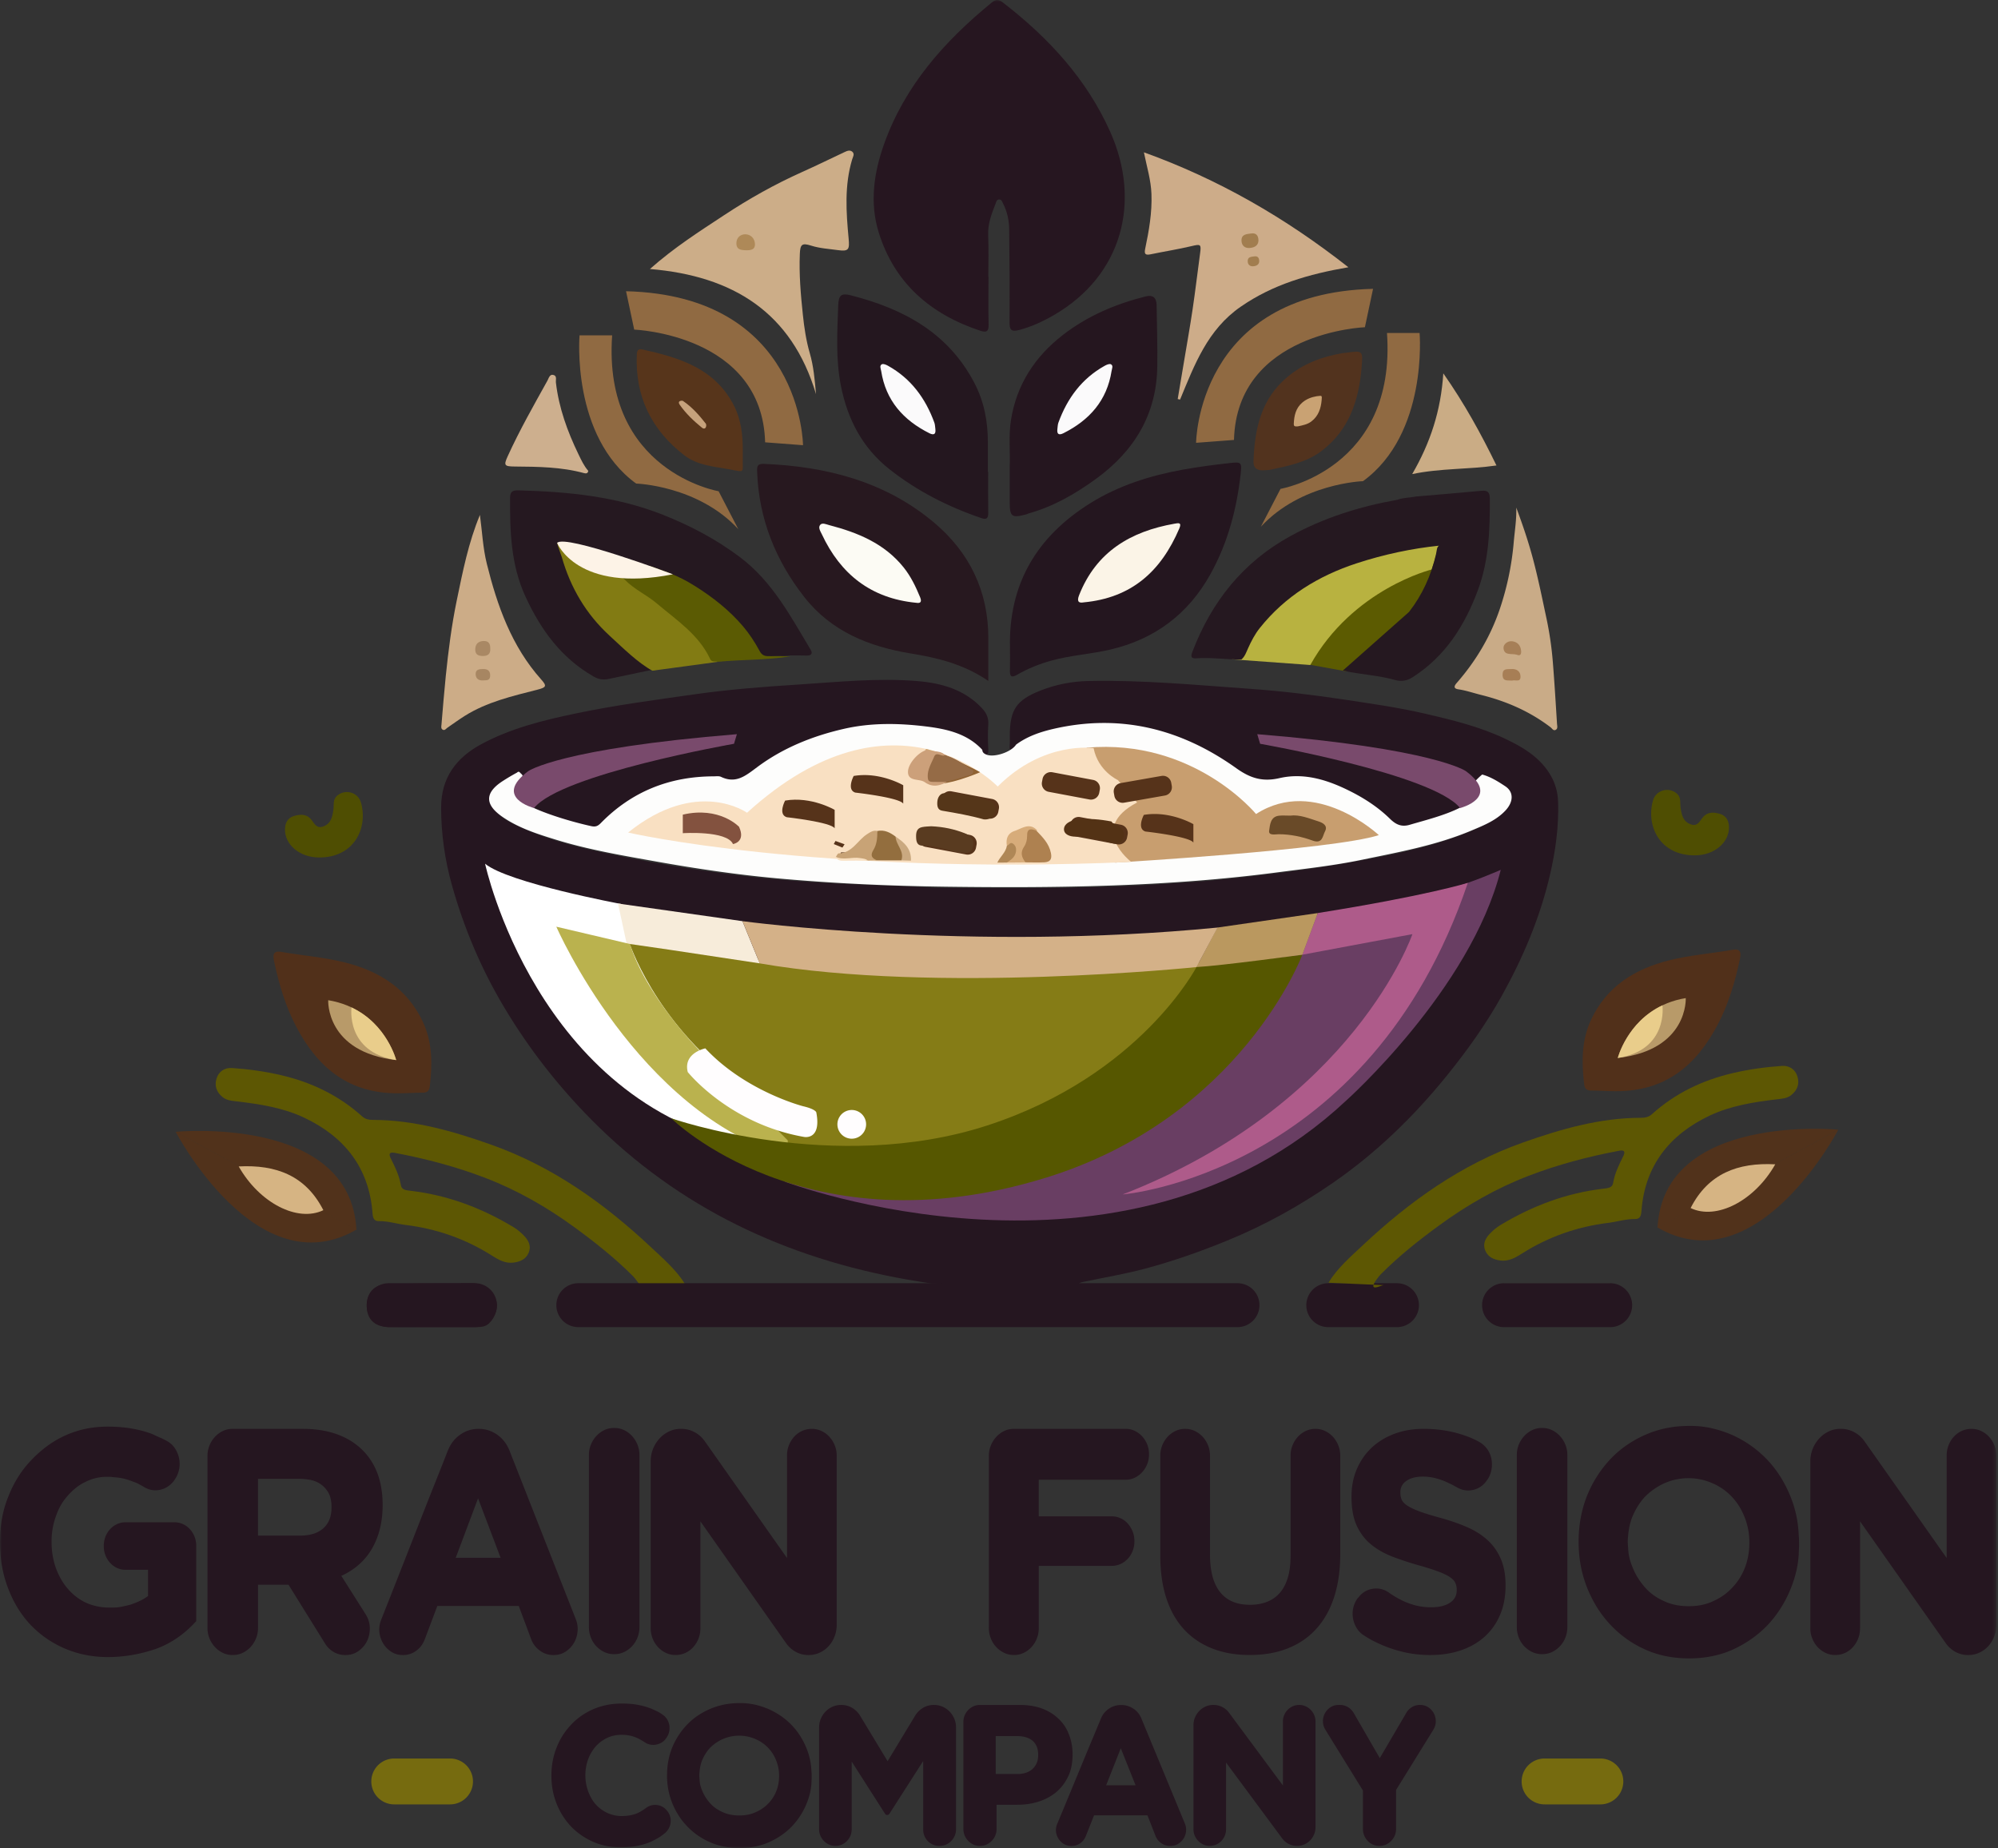 <svg xmlns="http://www.w3.org/2000/svg" width="532" height="492" fill="none" viewBox="0 0 532 492">
  <rect x="0" y="0" width="532" height="492" fill="#333333" stroke="none"/>
  <mask id="a" width="532" height="492" x="0" y="0" maskUnits="userSpaceOnUse" style="mask-type:luminance">
    <path fill="#fff" d="M531.562 0H0v492h531.562V0Z"/>
  </mask>
  <g mask="url(#a)">
    <path fill="#251620" d="M248.089 341.721c-2.151-.35-4.307-.67-6.452-1.051-32.315-5.696-60.823-19.025-84.095-42.507-8.938-9.018-16.735-18.996-23.287-29.964-6.117-10.238-10.708-21.091-13.909-32.504-1.881-6.707-2.881-13.615-2.891-20.667-.01-7.982 4.051-13.293 10.613-16.855 7.833-4.251 16.41-6.376 25.108-8.202 10.498-2.206 21.116-3.611 31.714-5.116 9.133-1.296 18.36-2.011 27.568-2.601 10.543-.675 21.111-1.801 31.684-.941 6.517.531 12.724 2.246 17.421 7.338 1.125 1.215 1.69 2.525 1.58 4.241-.14 2.241-.12 4.501.015 6.742.09 1.575-.665 1.32-1.605 1-.521.025-.991-.155-1.406-.44-6.142-4.261-13.084-5.447-20.371-5.312-1.245.025-2.501.066-3.741-.005-11.988-.66-22.422 3.897-32.48 9.688-1.595.921-2.785 2.366-4.266 3.441-1.495 1.086-3.116 1.681-4.921 1.136-5.347-1.611-10.548-.656-15.71.82-6.832 1.95-12.969 5.151-17.915 10.378-.99 1.045-2.181 1.5-3.611 1.215-4.652-.935-10.083-1.545-14.184-4.091-1.821-1.82-2.016-3.031-.641-3.926 4.652-3.026 11.874-6.702 17.145-8.247 8.688-2.546 17.606-4.287 26.563-5.912 2.766-.5 5.587-.65 8.608-1.311-.84-.865-1.696-.725-2.416-.635-3.131.38-6.277.555-9.408 1.041-3.931.61-7.897.99-11.803 1.82-9.348 1.976-18.821 3.401-27.953 6.302-1.901.605-4.052-.01-5.752 1.335-1.27.801-2.646 1.426-3.831 2.361-2.686 2.121-2.741 4.661-.15 6.932 1.33 1.165 2.926 1.906 4.511 2.651 6.827 3.226 14.054 5.201 21.391 6.807 12.369 2.706 24.858 4.806 37.406 6.352 6.747.83 13.569 1.39 20.381 1.855 10.218.695 20.456.816 30.674 1.406.751.045 1.501.05 2.251.055 17.91.135 35.841.275 53.721-.66 8.783-.456 17.595-1.011 26.373-2.031 8.432-.98 16.88-1.936 25.227-3.356 12.954-2.206 25.968-4.411 38.131-9.793 2.066-.915 4.077-1.921 5.842-3.341 3.191-2.566 3.036-5.011-.455-7.057-1.285-.755-2.556-1.575-4.001-2.011-1.461.155-2.766-.315-4.081-.905-4.727-2.131-9.763-3.226-14.795-4.356-5.846-1.311-11.718-2.541-17.64-3.341-7.137-.96-14.269-2.241-22.001-2.076.985 1.006 1.885.931 2.695 1.031 13.959 1.765 27.448 4.806 40.472 10.007 3.096 1.236 5.857 3.832 8.773 5.437 1.645.905 1.955 1.951.375 3.226-4.586 2.566-9.703 3.386-14.749 4.386-1.636.325-2.856-.785-3.942-1.82-4.291-4.101-9.342-6.992-14.829-9.073-5.026-1.91-10.238-3.096-15.629-1.51-3.206.945-5.997.345-8.693-1.611-2.626-1.905-5.382-3.621-8.192-5.271-10.944-6.427-22.697-8.658-35.271-7.498-5.151.476-9.963 1.776-14.564 4.042-.665.325-1.336.715-2.136.485-.885.45-1.88 1.195-1.705-.77.075-.826.02-1.666.02-2.501.01-7.087 1.73-9.623 8.302-12.189 4.056-1.585 8.263-2.395 12.619-2.491 14.344-.31 28.603 1.061 42.888 2.071 8.637.61 17.23 1.651 25.767 2.951 6.967 1.06 13.959 2.046 20.856 3.641 7.357 1.701 14.665 3.476 21.497 6.722 4.546 2.161 8.872 4.681 11.728 9.153 1.541 2.415 2.266 4.991 2.346 7.742.195 6.607-.715 13.109-2.221 19.541-2.656 11.328-7.177 21.941-12.804 32.039-4.211 7.557-9.252 14.599-14.729 21.356-8.783 10.834-18.701 20.426-30.149 28.344-8.888 6.147-18.295 11.383-28.358 15.479-7.147 2.911-14.395 5.467-21.832 7.443-5.366 1.425-10.868 2.34-16.315 3.486-.61.13-1.215.28-1.76.9"/>
    <path fill="#fff" d="M165.429 240.676s-30.139-5.617-36.265-10.728c0 0 13.589 63.508 70.46 75.087l-11.888-28.434-19.921-25.027-2.386-10.898Z"/>
    <path fill="#FDFDFC" d="M142.193 215.128c4.306 1.946 10.628 3.806 15.249 4.817 1.2.265 1.801-.07 2.551-.835 8.232-8.403 18.305-12.394 30.009-12.424.665 0 1.425-.13 1.98.135 3.996 1.91 6.577-.315 9.623-2.581 6.887-5.131 14.754-8.297 23.152-10.213 7.177-1.635 14.454-1.51 21.596-.65 5.442.655 11.114 1.815 15.2 6.257.02.69.48 1.01 1.04 1.25 2.086.88 6.667-.64 7.957-2.646 2.981-2.205 6.417-3.371 9.958-4.191 17.856-4.116 34.02.025 48.685 10.483 3.646 2.596 6.897 3.691 11.488 2.631 6.787-1.565 13.284.625 19.366 3.756 3.661 1.886 7.082 4.166 10.038 7.057 1.515 1.481 3.006 2.276 5.266 1.611 4.272-1.246 9.528-2.561 13.549-4.632 1.806-1.14 2.761-1.645 4.442-2.961 1.205-.945-.831-.845-1.416-2.405-.255-.685 1.961-2.776 2.736-3.386 2.261.62 4.236 1.86 6.142 3.126 2.28 1.51 2.22 4.136.04 6.467-2.486 2.655-5.817 3.956-9.053 5.321-9.368 3.946-19.351 5.747-29.218 7.792-7.548 1.566-15.255 2.401-22.912 3.401-29.049 3.787-58.257 4.132-87.481 3.762-14.984-.191-29.959-.856-44.893-2.196-10.918-.98-21.752-2.586-32.555-4.511-8.987-1.606-17.97-3.116-26.698-5.807-5.031-1.551-10.088-3.146-14.474-6.247-4.441-3.136-4.451-6.207.065-9.218a56.48 56.48 0 0 1 4.036-2.405c.555-.526.715-.01 1.206.4.63.535.09 1.2-.155 1.78-1.156 2.731-1.046 3.271 1.315 4.892"/>
    <path fill="#857C16" d="M320.16 256.256s-80.034 7.762-152.735-5.687c0 0 6.642 21.111 28.603 37.456l12.839 17.01s34.675 4.066 58.902-6.152c24.233-10.218 44.043-26.798 52.386-42.627h.005Z"/>
    <path fill="#C89E6F" d="m289.326 199.054 7.592 30.604s58.127-3.406 70.216-7.323c0 0-16.855-15.834-32.69-5.616 0 0-16.51-20.171-45.118-17.66v-.005Z"/>
    <path fill="#F9E0C2" d="M167.245 221.65s49.374 11.409 133.994 7.833c0 0-11.748-8.853 1.531-15.835l-5.107-5.957s-5.276-2.386-6.472-8.512c0 0-13.279-2.046-25.537 10.218 0 0-27.413-28.774-66.745 6.982 0 0-13.279-9.533-31.669 5.276l.005-.005Z"/>
    <path fill="#83523F" d="M181.806 216.884v4.936s11.748-.765 13.364 2.896c0 0 3.491-.51 1.615-4.596 0 0-5.191-5.532-14.984-3.236h.005Z"/>
    <path fill="#56331A" d="M209.047 213.138s-1.955 3.661.425 4.426c0 0 11.834 1.315 12.769 2.956v-4.912s-6.217-3.661-13.194-2.47Z"/>
    <path fill="#D1A976" d="m247.524 208.371-5.192-2.025 4.251-6.972 3.951 1.08-3.01 7.917Z"/>
    <path fill="#8F6233" d="M260.962 205.59s-9.663 4.252-13.434 2.781l3.006-7.917s9.418 4.426 10.428 5.136Z"/>
    <path fill="#56331A" d="M304.565 216.949s-1.955 3.661.425 4.426c0 0 11.834 1.316 12.769 2.956v-4.911s-6.217-3.661-13.194-2.471Zm-77.258-10.363s-1.955 3.661.426 4.426c0 0 11.833 1.316 12.768 2.956v-4.911s-6.217-3.661-13.194-2.471Zm36.874 6.13-10.853-2.039a2.236 2.236 0 0 0-2.61 1.785l-.152.811a2.236 2.236 0 0 0 1.784 2.61l10.854 2.039a2.236 2.236 0 0 0 2.61-1.785l.152-.811a2.236 2.236 0 0 0-1.785-2.61Zm-5.938 9.573-10.854-2.039a2.236 2.236 0 0 0-2.61 1.784l-.152.811a2.235 2.235 0 0 0 1.784 2.61l10.854 2.039a2.236 2.236 0 0 0 2.61-1.784l.152-.811a2.235 2.235 0 0 0-1.784-2.61Zm32.814-14.651-10.853-2.039a2.236 2.236 0 0 0-2.61 1.785l-.152.811a2.236 2.236 0 0 0 1.784 2.61l10.853 2.039a2.236 2.236 0 0 0 2.611-1.785l.152-.811a2.236 2.236 0 0 0-1.785-2.61Zm18.214-1.062-10.877 1.906a2.236 2.236 0 0 0-1.817 2.588l.143.813a2.236 2.236 0 0 0 2.588 1.816l10.877-1.906a2.235 2.235 0 0 0 1.816-2.588l-.142-.813a2.236 2.236 0 0 0-2.588-1.816Zm-10.802 12.998-10.854-2.039a2.236 2.236 0 0 0-2.61 1.785l-.152.811a2.236 2.236 0 0 0 1.784 2.61l10.854 2.039a2.236 2.236 0 0 0 2.61-1.785l.152-.811a2.236 2.236 0 0 0-1.784-2.61Zm-76.013 4.317-.45.825 2.301.935.575-.88-2.426-.88Zm1.466 3.041-.475 1.405 4.051.315v-1.72h-3.576Z"/>
    <path fill="#F7ECDA" d="m197.699 245.242-33.145-4.696 2.296 10.648 11.183 1.621 24.262 3.661-4.596-11.234Z"/>
    <path fill="#5D5703" d="M167.822 342.706c.53-.005 2.436 1.065 2.726.385.28-.675-1.576-2.911-1.966-3.301-4.796-4.811-10.098-9.027-15.57-13.019-7.367-5.381-15.244-9.898-23.777-13.174-7.827-3.005-15.914-5.131-24.152-6.681-1.54-.291-1.555.445-1.045 1.465 1.15 2.296 2.271 4.571 2.701 7.157.215 1.29 1.49 1.36 2.591 1.485 9.858 1.156 18.93 4.577 27.393 9.673 1.05.636 2.025 1.461 2.871 2.356 1.18 1.245 1.925 2.746 1.16 4.501-.745 1.706-2.256 2.356-3.996 2.586-2.231.295-4.042-.765-5.802-1.88-7.042-4.457-14.714-7.128-22.962-8.143-2.395-.295-4.711-1.06-7.162-1.015-1.305.025-1.555-.965-1.635-2.051-.891-12.168-7.498-20.416-18.166-25.477-5.631-2.671-11.863-3.631-18.055-4.362-1.325-.155-2.581-.225-3.711-1.135-1.631-1.315-2.186-3.001-1.626-4.881.571-1.926 2.166-2.991 4.142-2.856 4.386.3 8.737.895 13.038 1.9 8.118 1.891 15.39 5.377 21.602 10.969.885.795 1.845.94 2.956.94 10.953.035 21.296 3.011 31.499 6.632 16.245 5.772 29.954 15.549 42.397 27.203 2.981 2.791 7.148 6.417 9.228 10.078"/>
    <path fill="#CDAC89" d="M313.583 106.241c.545-3.231 1.091-6.466 1.631-9.697.785-4.727 1.63-9.443 2.335-14.18.741-4.99 1.326-10.003 2.006-15.004.32-2.35.115-2.406-2.271-1.84-3.611.855-7.287 1.43-10.923 2.185-1.46.3-1.725-.12-1.425-1.545 1.01-4.792 1.845-9.583 1.655-14.545-.14-3.706-1.22-7.152-2.01-11.063 19.705 7.102 37.556 17.32 54.446 30.6-10.649 1.835-20.101 4.595-28.629 10.477-8.907 6.142-12.338 15.49-16.185 24.752-.21-.045-.42-.09-.625-.14h-.005Z"/>
    <path fill="#CCAD88" d="M173.051 71.616c6.577-5.817 13.214-10.018 19.776-14.344 6.627-4.37 13.514-8.238 20.761-11.484 3.766-1.685 7.472-3.506 11.209-5.266.69-.325 1.455-.685 2.115-.15.745.605.19 1.4-.015 2.07-2.075 6.928-1.6 13.98-.94 21.017.275 2.951.06 3.541-2.881 3.126-2.371-.336-4.776-.45-7.107-1.196-2.451-.78-2.896-.305-3.001 2.201-.23 5.421.24 10.838.805 16.185.355 3.386.861 6.862 1.841 10.233 1.005 3.446 1.335 7.087 1.66 10.918-6.477-21.742-22.081-31.464-44.223-33.31Z"/>
    <path fill="#51301A" d="M106.226 291.071c-13.364.13-21.611-6.827-27.328-17.695-2.861-5.437-4.606-11.319-5.891-17.326-.321-1.495-.516-3.04 1.85-2.63 5.642.98 11.378 1.41 16.94 2.806 9.133 2.285 16.57 6.897 20.751 15.709 2.626 5.542 2.591 11.414 1.881 17.35-.155 1.316-.906 1.616-1.866 1.616-2.16 0-4.181.17-6.342.17h.005Z"/>
    <path fill="#C9AB87" d="M403.741 135.165c1.726 4.631 3.276 9.198 4.516 13.909 1.366 5.182 2.421 10.433 3.536 15.65a90.355 90.355 0 0 1 1.676 11.543c.44 5.457.765 10.923 1.11 16.39.035.55.27 1.27-.295 1.62-.66.41-1.005-.34-1.435-.665-5.552-4.236-11.779-6.937-18.546-8.617-1.99-.496-3.931-1.176-5.981-1.476-1.201-.175-1.276-.755-.466-1.675 5.122-5.847 9.028-12.404 11.519-19.791a75.732 75.732 0 0 0 3.681-17.69c.265-3.051.775-6.102.675-9.193l.01-.005Z"/>
    <path fill="#CCAC87" d="M127.789 137.095c.585 4.342.785 8.778 1.835 13.004 2.781 11.189 6.587 21.967 14.475 30.794 1.56 1.746 1.365 2.111-.951 2.706-6.722 1.726-13.519 3.271-19.495 7.052-1.536.976-3.011 2.051-4.512 3.081-.39.27-.71.835-1.265.53-.525-.285-.365-.89-.325-1.355.36-4.296.705-8.598 1.14-12.884.69-6.752 1.546-13.489 2.921-20.136 1.596-7.712 3.121-15.459 6.177-22.797v.005Z"/>
    <path fill="#52331E" d="M333.759 122.911c.301-9.012 2.136-16.72 8.913-22.451 4.306-3.646 9.343-5.512 14.804-6.447.326-.055.666-.055.996-.1 4.416-.62 4.461-.615 4.071 4.006-.735 8.692-3.321 16.525-10.583 22.086-4.076 3.121-8.978 4.037-13.824 5.077-.405.085-.83.055-1.246.1-2.104.23-3.147-.527-3.131-2.271Z"/>
    <path fill="#C9A273" d="M344.487 112.943c.08-2.325.55-4.316 2.3-5.796 1.111-.941 2.411-1.421 3.822-1.666.085-.015.17-.015.255-.025 1.14-.16 1.15-.16 1.05 1.035-.19 2.241-.855 4.267-2.731 5.702-1.05.805-2.315 1.04-3.566 1.31-.105.02-.215.015-.32.025-.543.06-.812-.135-.805-.585h-.005Z"/>
    <path fill="#51321B" d="M46.764 301.289s21.622 41.502 48.164 26.053l-48.164-26.053Z"/>
    <path fill="#51321B" d="M46.784 301.324s46.574-4.552 48.124 26.123l-48.124-26.123Z"/>
    <path fill="#57351B" d="M197.774 120.24c0 .586.01 1.166 0 1.751-.095 3.931.74 3.771-3.401 2.991-4.156-.785-8.593-1.001-12.189-3.781-8.817-6.822-13.129-15.725-12.619-26.923.055-1.17.531-1.45 1.556-1.226 9.788 2.171 19.191 5.012 24.262 14.845 1.986 3.851 2.431 8.067 2.396 12.343h-.005Z"/>
    <path fill="#25161F" d="M115.08 353.299c-3.906 0-7.817.055-11.724-.015-3.611-.065-5.631-2.07-5.711-5.471-.085-3.541 1.9-5.862 5.536-5.957 7.478-.19 14.965-.23 22.447-.23 2.896 0 5.101 1.47 6.287 4.091.96 2.131.055 4.921-1.661 6.572-.94.905-2.035 1.01-3.201 1.015-3.991.005-7.982 0-11.973 0v-.01.005Z"/>
    <path fill="#CDAF8E" d="M156.631 125.357c-.095.725-.625.735-1.105.605-6.052-1.655-12.249-1.71-18.451-1.76-2.795-.02-3.006-.29-1.885-2.751 3.151-6.912 6.907-13.514 10.593-20.146.335-.605.58-1.841 1.695-1.445.866.305.461 1.305.546 2.005.78 6.727 3.06 12.979 5.981 19.031.756 1.56 1.476 3.141 2.631 4.461h-.005Z"/>
    <path fill="#CAAC85" d="M398.458 123.921c-7.517 1.096-14.824.701-22.437 2.296 4.847-8.362 7.638-16.87 8.283-26.818 5.632 8.043 10.048 16.085 14.154 24.522Z"/>
    <path fill="#4F4E02" d="M84.821 228.282c-5.112-.06-9.073-3.481-8.938-7.627.055-1.706.85-2.956 2.351-3.396 1.555-.46 3.251-.675 4.586.87.841.976 1.386 2.601 3.286 1.886 2.066-.775 2.386-2.576 2.661-4.381.195-1.281-.21-2.691.93-3.737 2.121-1.94 5.612-1.04 6.412 1.746 1.946 6.762-1.785 14.769-11.293 14.639h.005Z"/>
    <path fill="#956B46" d="M259.127 205.13c.13 1.076-.745 1.156-1.411 1.361-1.875.585-3.771 1.12-5.656 1.675-.44.295-.956.215-1.436.285-4.096.601-5.126-.71-3.701-4.691 1.226-3.421 1.766-3.726 4.687-2.686 2.86.695 5.096 2.546 7.517 4.056Z"/>
    <path fill="#936E3E" d="M233.609 221.23c1.891-.39 3.416.415 4.852 1.495.545 1.076 1.64 1.801 2.04 2.946.405 1.171.49 2.386-.5 3.391-2.151 0-4.301 0-6.447-.005-1.965-.07-2.426-1.205-1.72-2.79.725-1.641.515-3.602 1.78-5.037h-.005Z"/>
    <path fill="#CCA07A" d="M251.609 201.074c-.93.45-2.266-1.08-2.881.385-.775 1.856-1.95 3.646-1.655 5.817.12.9.86.875 1.52.885 1.156.015 2.311.01 3.466.01-1.915 1.116-3.836 1.466-5.791.09a2.97 2.97 0 0 0-.906-.405c-1.435-.4-3.516-.16-3.596-2.231-.095-2.395 3.146-5.781 5.262-5.991 1.435.77 3.371-.045 4.581 1.445v-.005Z"/>
    <path fill="#C8A376" d="M233.611 221.23c0 1.751-.11 3.531-1.04 5.032-.936 1.505-.43 2.245.98 2.795l-2.481.045c-1.58-.385-3.181-.395-4.796-.265-1.291.105-2.621.295-3.721-.695.24-.325.475-.93.73-.94 3.646-.095 5.036-3.486 7.607-5.132.835-.535 1.646-1.105 2.721-.835v-.005Z"/>
    <path fill="#CAA980" d="M239.997 229.063c.895-2.456-1.446-4.122-1.536-6.337 2.321 1.53 4.267 3.296 4.092 6.417-.851-.025-1.701-.055-2.556-.08Z"/>
    <path fill="#F9E0C1" d="M222.556 228.137c2.115.946 4.326-.065 6.482.315.725.13 1.45.13 2.035.646l-6.457.045c-.855.005-1.68-.04-2.06-1.006Z"/>
    <path fill="#A17D4F" d="M335.086 64.024c-.025 1.38-1.125 1.93-2.436 2-1.215.065-2.04-.66-2.08-1.935-.06-1.8 1.45-1.756 2.59-1.93 1.141-.176 1.911.37 1.926 1.87v-.005Zm.204 5.506c-.02.941-.765 1.316-1.656 1.361-.825.045-1.39-.45-1.415-1.32-.04-1.226.985-1.196 1.76-1.316.776-.12 1.301.25 1.311 1.27v.005Z"/>
    <path fill="#AE8958" d="M198.334 66.62c-.8-.09-2.316-.01-2.256-1.956.045-1.505 1.201-2.34 2.446-2.29 1.346.054 2.426 1.055 2.496 2.58.065 1.461-.965 1.746-2.686 1.666Z"/>
    <path fill="#D6B483" d="M63.56 310.542c9.963-.526 17.855 2.45 22.536 11.643-6.852 3.301-17.01-1.891-22.536-11.643Z"/>
    <path fill="#A67F57" d="M403.909 174.316c-1.355-.43-3.436.35-3.576-1.795-.06-.961 1.071-1.946 2.286-1.801 1.465.17 2.326 1.151 2.411 2.666.045.81-.255 1.305-1.126.935l.005-.005Z"/>
    <path fill="#A77E55" d="M402.625 181.193c-1.161-.12-2.541.35-2.541-1.57 0-1.736 1.205-1.411 2.246-1.501 1.54-.135 2.54.64 2.535 2.056-.01 1.57-1.5.735-2.24 1.015Z"/>
    <path fill="#A98864" d="M130.544 172.611c.095 1.355-.521 2.07-2.021 2.035-1.14-.025-1.961-.35-1.981-1.65-.02-1.506.756-2.296 2.251-2.341 1.26-.035 1.771.68 1.746 1.956h.005Z"/>
    <path fill="#A78662" d="M128.644 178.117c1.19-.025 1.895.465 1.875 1.751-.02 1.39-1.02 1.225-1.93 1.28-1.261.08-1.941-.595-1.941-1.725 0-1.236 1.045-1.296 1.996-1.306Z"/>
    <path fill="#C6A27C" d="M188.047 113.273c-.045.831-.586 1.041-1.141.591-2.23-1.816-4.316-3.787-5.962-6.172-.19-.275-.305-.67.03-.871.236-.14.696-.205.896-.07 2.395 1.631 4.296 3.767 6.061 6.032.091.115.076.315.116.49Z"/>
    <path fill="#A1994A" d="M196.095 302.124c1.481 1.225 4.026.71 4.872 2.97-3.897-1.56-8.428-1.17-11.949-3.881 1.45-.115 2.601.851 3.941 1.101 1.046.195 2.166.98 3.136-.195v.005Z"/>
    <path fill="#847819" d="M199.585 297.133c-1.706-.265-3.151-.225-3.591 1.985-.146.72-.936 1.311-1.431 1.961-3.521-2.201-6.812-4.692-9.588-7.813-.13-.21-.275-.41-.435-.6-1.12-1.34-1.505-2.751-.32-4.256 1.36-1.715 2.631-.47 3.921.135 3.386 2.501 6.727 5.067 10.463 7.057.575.31 1.161.695.976 1.531h.005Z"/>
    <path fill="#9E9537" d="M187.973 289.17c-1.145.39-1.51-2.061-2.906-.795-.78.71-1.275 1.485-.84 2.59.295.751.865 1.416.755 2.296-1.99-1.005-3.336-2.756-4.921-4.226-1.311-3.151.11-4.897 3.971-4.877 1.685 1.381 3.656 2.531 3.946 5.007l-.005.005Z"/>
    <path fill="#593B20" d="M247.956 219.979c3.26.131 6.156.771 8.942 1.861 1.646.645 2.661 1.816 2.116 3.676-.56 1.911-1.941 1.631-3.586 1.416-3.286-.431-6.357-1.931-9.743-1.801-1.456.055-1.721-1.03-1.756-2.206-.04-1.235.105-2.405 1.566-2.715.885-.19 1.81-.175 2.466-.231h-.005Z"/>
    <path fill="#553619" d="M261.968 218.149c-3.646-1.035-7.378-1.69-11.119-2.32-1.22-.205-1.35-1.301-1.27-2.376.09-1.235.77-2.256 1.915-2.291 4.272-.125 8.408.821 12.374 2.301.975.365 1.431 1.866.915 3.086-.495 1.17-1.47 1.725-2.81 1.595l-.005.005Z"/>
    <path fill="#D7AC7A" d="m273.061 229.593-4.971.045c-.261-.956.71-1.156 1.08-1.721.95-1.45.855-2.446-1.07-2.751-.311-1.84.215-3.331 2.07-3.951 1.971-.655 3.996-2.36 6.037-.095a1.39 1.39 0 0 1-.245.04c-2.686 1.611-2.616 4.401-2.956 7.002-.06.455.295.941.055 1.436v-.005Z"/>
    <path fill="#AF8756" d="M268.099 225.166c.566-.15.866-1.14 1.661-.535.64.485.86 1.151.78 1.936-.16 1.555-1.3 2.321-2.456 3.076l-2.53.015c.715-1.576 2.25-2.681 2.545-4.492Z"/>
    <path fill="#694A28" d="M343.467 217.149c2.616-.345 5.096.75 7.607 1.535 1.141.36 2.566 1.111 1.726 2.666-.64 1.185-.63 3.406-3.286 2.441-2.871-1.04-5.887-1.686-9.013-1.696-.925 0-2.806.46-2.571-.98.235-1.44.285-3.711 2.666-3.956.905-.095 1.831-.015 2.871-.015v.005Z"/>
    <path fill="#533215" d="M295.953 218.704c.43.846 1.445.741 2.06 1.266 1.025.875 1.566 2.005 1.02 3.291-.515 1.215-1.6 1.575-2.89 1.24-1.031-.27-2.066-.535-3.096-.8-2.166-.52-4.322-1.045-6.587-.965-1.496.055-3.226-.556-3.156-2.041.07-1.41 1.685-2.226 3.301-2.451 3.156-.44 6.257-.13 9.353.46h-.005Z"/>
    <path fill="#AE8150" d="M273.063 229.592c-1.035-1.325-1.471-2.62-.36-4.221.525-.755.8-1.85.78-2.786-.045-2.185 1.08-1.955 2.481-1.43 1.66 1.735 3.346 3.406 3.861 5.942.34 1.665-.22 2.41-1.781 2.48-1.655.075-3.321.015-4.981.01v.005Z"/>
    <path fill="#261620" d="M263.2 73.656c0 4.246-.065 8.498.03 12.744.04 1.78-.511 2.216-2.176 1.665-13.254-4.376-22.887-12.663-27.083-26.192-2.436-7.848-1.315-15.815 1.425-23.512 5.547-15.57 16.06-27.358 28.599-37.626 1.235-1.01 1.89-.96 3.121-.005 12.073 9.322 22.211 20.311 28.488 34.335 8.323 18.595 3.251 38.216-14.929 48.784-2.936 1.706-5.957 3.111-9.268 3.996-2.351.631-2.616-.21-2.601-2.24.055-8.163 0-16.33-.09-24.493-.03-2.405-.515-4.766-1.64-6.937-.22-.425-.36-1.01-.941-1.065-.8-.075-.875.695-1.065 1.175-1.07 2.686-2.091 5.352-1.955 8.368.16 3.656.04 7.327.04 10.993h.04l.005.01Z"/>
    <path fill="#5C5B01" d="m358.581 178.753-15.654-2.831 41.722-31.734-1.275 23.957-24.793 10.608Z"/>
    <path fill="#B8B240" d="m383.223 145.268-2.01 6.347s-20.981 5.121-32.325 25.427l-20.856-1.515s24.397-44.193 55.191-30.259Z"/>
    <path fill="#251820" d="M375.187 162.908c3.516-4.511 5.907-9.768 7.187-15.429.2-.941.2-2.001.85-2.211-7.142.73-14.694 2.306-22.036 4.716-10.163 3.336-19.011 8.748-25.763 17.231-1.3 1.63-2.26 3.486-3.116 5.391-.475 1.055-.84 2.186-1.77 2.976-3.996.03-7.973-.61-11.979-.32-1.54.115-1.52-.545-1.035-1.816 5.096-13.274 13.419-23.767 26.018-30.694 8.937-4.911 18.5-7.917 28.493-9.688 1.636-.61 3.391-.54 5.077-.885 5.786-.5 11.573-.965 17.355-1.52 1.645-.16 2.21.405 2.22 2.045.05 8.243-.235 16.445-3.126 24.282-3.486 9.463-8.647 17.681-17.39 23.292-1.605 1.031-3.116 1.211-4.701.761-4.566-1.296-9.323-1.446-13.919-2.511"/>
    <path fill="#27181F" d="M263.147 181.278c-6.497-4.431-13.404-6.127-20.556-7.292-11.138-1.816-21.236-5.837-28.448-15.05-7.632-9.747-12.074-20.761-12.539-33.244-.045-1.251-.135-2.266 1.696-2.196 16.7.66 32.369 4.676 45.383 15.605 9.408 7.902 14.524 18.285 14.469 30.864-.015 3.641 0 7.282 0 11.318l-.005-.005Z"/>
    <path fill="#FCFBF4" d="M243.958 160.483c-12.049-1.171-20.161-7.608-25.148-18.286-.35-.75-1.055-1.765-.395-2.491.56-.615 1.581-.11 2.371.095 7.612 1.986 14.709 4.882 19.826 11.264 1.92 2.4 3.231 5.131 4.391 7.957.495 1.215.095 1.661-1.045 1.456v.005Z"/>
    <path fill="#24161F" d="M268.93 172.661c-.47-17.09 7.107-29.799 21.371-38.692 7.577-4.726 15.975-7.367 24.742-8.952 4.177-.755 8.368-1.291 12.579-1.756 2.791-.31 3.066-.17 2.751 2.691-1.04 9.463-3.421 18.526-8.078 26.908-5.926 10.668-14.904 17.345-26.717 20.091-5.152 1.195-10.493 1.495-15.615 2.916-3.181.885-6.247 2.095-9.103 3.751-1.645.955-2 .405-1.95-1.215.06-1.911.015-3.832.015-5.742h.005Z"/>
    <path fill="#FBF4E7" d="M288.566 160.367c-1.43.27-1.87-.3-1.235-1.916 4.566-11.568 13.724-16.98 25.407-19.03 1.016-.18 1.986-.395 1.281 1.255-4.912 11.504-12.759 18.491-25.453 19.691Z"/>
    <path fill="#24171F" d="M263.113 125.592c0 3.666-.04 7.332.02 10.998.02 1.395-.46 1.811-1.781 1.36-8.877-3.005-17.15-7.212-24.502-13.008-7.162-5.647-11.153-13.229-12.934-22.177-1.42-7.132-.985-14.244-.73-21.386.1-2.79.785-3.41 3.351-2.756 13.964 3.566 25.938 9.923 32.94 23.387 2.566 4.936 3.531 10.128 3.561 15.584.015 2.666 0 5.332 0 7.998h.075Z"/>
    <path fill="#FBFAFB" d="M249.059 114.244c.165 1.39-.435 1.675-1.59 1.1-6.937-3.471-11.619-8.702-12.844-16.59-.095-.6-.52-1.43.195-1.78.39-.19 1.135.13 1.621.4 6.126 3.406 9.988 8.677 12.348 15.154.195.535.185 1.141.27 1.716Z"/>
    <path fill="#25161F" d="M268.855 124.327c.165-3.976-.35-8.322.351-12.619 1.52-9.342 6.366-16.76 13.734-22.48 6.532-5.078 14.024-8.274 22.031-10.294 2.126-.535 2.971.39 3.001 2.38.075 5.407.25 10.82.175 16.22-.17 12.884-6.237 22.662-16.43 30.034-5.431 3.926-11.228 7.287-17.775 9.103-.24.065-.455.21-.695.275-3.866 1.03-4.397.63-4.392-3.286v-9.333Z"/>
    <path fill="#FBFAFB" d="M281.544 114.244c-.165 1.39.435 1.675 1.59 1.1 6.937-3.471 11.618-8.702 12.844-16.59.095-.6.52-1.43-.195-1.78-.39-.19-1.136.13-1.621.4-6.126 3.406-9.988 8.677-12.348 15.154-.195.535-.185 1.141-.27 1.716Z"/>
    <path fill="#251820" d="m173.701 178.308-11.683 2.46c-1.431.301-2.676.091-4.017-.685-8.572-4.946-14.014-12.408-18.085-21.256-3.901-8.467-4.146-17.34-4.101-26.343.01-1.785.875-1.97 2.345-1.93 13.089.335 26.033 1.615 38.322 6.487 7.277 2.885 14.134 6.472 20.501 11.258 8.692 6.532 13.484 15.73 18.84 24.632.696 1.156.135 1.641-1.12 1.596-1.41-.05-2.826-.025-4.241-.035-2.056.31-4.141-.025-6.202.36-1.355.255-2.136-.565-2.756-1.671-6.277-11.213-16.38-17.59-27.978-22.056-.225-.085-.49-.07-.74-.1-5.212-1.906-10.393-3.886-15.89-4.887-1.47-.265-2.946-.455-4.411-.71-1.744-.62-2.594-.238-2.551 1.145.08.225.14.451.195.681 3.516 12.838 11.143 22.341 23.017 28.413.22.115.455.205.675.32.75.4 2.206.065 2.151 1.215-.055 1.091-1.491.711-2.266 1.096l-.005.01Z"/>
    <path fill="#827B13" d="M173.701 178.562c-3.811-2.085-7.552-5.786-11.438-9.362-6.232-5.737-10.343-12.739-12.664-20.836-.11-.386-1.235-3.416-1.255-3.827 2.06-.55 5.066 2.961 6.947 3.531 1.895.576 3.556 1.816 5.606 1.936.256.035.501.105.741.19 1.23.7 2.575.83 3.956.75 1.7.275 3.426.44 5.111.786.846.175 1.621.27 2.306-.381.19-.15.395-.27.615-.365.845.195 1.356.691 1.211 1.586-.15.925-.946 1.105-1.706 1.175-2.066.195-4.131.115-6.617-.425 1.516 1.791 3.026 2.851 4.521 3.796 5.242 3.311 9.813 7.402 14.255 11.674 1.215 1.17 2.335 2.41 3.106 3.886.705 1.355 1.615 2.495 2.7 3.531"/>
    <path fill="#5B5B03" d="M191.102 176.202c-.655-.265-1.575.18-1.99-.715-3.066-6.577-8.988-10.388-14.26-14.859-2.69-2.281-5.986-3.711-8.457-6.272-.395-.41-1.155-.7-.89-1.326.325-.775 1.22-.465 1.755-.305 1.881.56 3.791.385 5.692.435.56.015 1.25.095 1.445-.65.175-.685-.26-1.08-.855-1.32-.425.075-.595-.085-.485-.515 4.156 1.5 7.342 2.435 11.873 5.271 4.792 3.001 9.218 6.457 12.884 10.763 1.701 1.996 3.171 4.242 4.416 6.552.651 1.211 1.351 1.446 2.511 1.426 1.906-.03 3.816.035 5.722.06-6.417 1.02-12.924.82-19.366 1.455h.005Z"/>
    <path fill="#FDF3E7" d="M179.173 152.895s-28.659-10.738-30.829-8.362c0 0 5.291 13.419 30.829 8.362Z"/>
    <path fill="#906A42" d="m166.696 77.533 2.171 10.218s34.095 1.275 34.86 30.008l10.088.766s-.255-39.842-47.119-40.992Zm-3.701 11.748h-8.682s-2.301 26.818 15.069 39.457c0 0 16.475.51 27.198 12.133l-5.236-10.088s-30.904-5.236-28.349-41.502Zm202.603-12.383-2.17 10.218s-34.095 1.275-34.861 30.009l-10.088.765s.256-39.842 47.119-40.992Z"/>
    <path fill="#693E63" d="M399.593 231.583s-26.903 12.084-49.884 11.919c0 0-33.915 67.995-140.837 71.061 0 0 90.077 34.15 149.524-21.512 0 0 33.2-29.623 41.202-61.463l-.005-.005Z"/>
    <path fill="#BAB24E" d="m167.755 251.324-19.626-4.611s21.581 49.544 61.548 61.168l.085-4.257-23.552-23.977s-14.204-14.444-18.46-28.318l.005-.005Z"/>
    <path fill="#906A42" d="M369.306 88.646h8.683s2.3 26.818-15.07 39.457c0 0-16.475.51-27.198 12.133l5.237-10.088s30.904-5.236 28.348-41.502Z"/>
    <path fill="#AE5B8A" d="m350.879 243.082-4.107 11.093 29.304-5.477s-15.495 45.289-77.128 69.296c0 0 65.66-5.307 91.882-82.95 0 0-11.003 3.431-39.951 8.033v.005Z"/>
    <path fill="#565700" d="M346.772 254.175s-19.886 2.421-28.058 3.056c0 0-14.975 29.123-55.837 42.402s-84.154-1.915-84.154-1.915 35.74 35.595 99.729 15.834c52.1-16.089 68.32-59.377 68.32-59.377Z"/>
    <path fill="#BA985F" d="m350.879 243.082-4.106 11.093s-21.727 2.951-28.184 3.286l5.532-10.513 26.758-3.866Z"/>
    <path fill="#D4B188" d="m324.207 246.943-5.616 10.523s-69.301 7.187-116.294-.985l-4.597-11.239s60.443 8.173 126.507 1.701Z"/>
    <path fill="#FFFDFE" d="M187.805 279.107s-5.957 1.191-4.681 6.302c0 0 10.983 13.789 30.989 17.28 0 0 4.681.936 3.236-6.557 0 0-.19-.845-3.491-1.615 0 0-15.325-3.916-26.053-15.41Zm38.989 24.047a3.82 3.82 0 1 0 0-7.641 3.82 3.82 0 0 0 0 7.641Z"/>
    <path fill="#251620" d="M28.069 409.126a6.321 6.321 0 0 1 1.25-2.016 5.741 5.741 0 0 1 1.861-1.355 5.317 5.317 0 0 1 2.225-.48h13.064c.78 0 1.521.16 2.226.48.705.32 1.325.775 1.86 1.355a6.361 6.361 0 0 1 1.251 2.016c.295.765.445 1.565.445 2.41v20.051l-.22.24c-3.151 3.411-6.727 5.822-10.728 7.227-4.187 1.406-8.378 2.106-12.564 2.106s-7.912-.765-11.508-2.286c-3.521-1.525-6.557-3.631-9.118-6.321-2.556-2.731-4.541-5.962-5.947-9.693C.721 419.129 0 415.052 0 410.636v-.18c0-4.416.741-8.427 2.226-12.044 1.481-3.771 3.521-7.002 6.117-9.692a31.945 31.945 0 0 1 4.171-3.701 26.102 26.102 0 0 1 4.892-2.861 25.999 25.999 0 0 1 5.446-1.776c1.851-.38 3.796-.57 5.837-.57 1.11 0 2.186.04 3.226.12 1.035.08 2.035.2 3.001.36 1.925.32 3.761.805 5.501 1.446.446.2.881.4 1.306.6.425.2.88.4 1.36.6.23.12.47.24.72.36s.511.26.781.42a5.95 5.95 0 0 1 2.11 2.046c.52.845.861 1.745 1.031 2.711a7.38 7.38 0 0 1-.085 2.92 7.172 7.172 0 0 1-1.281 2.741l-.055.12c-1.04 1.326-2.331 2.126-3.871 2.411-1.545.28-3.001-.04-4.381-.965-.37-.2-.736-.4-1.091-.601-.355-.2-.715-.36-1.085-.48-.52-.2-1.07-.4-1.645-.6a12.85 12.85 0 0 0-1.811-.48c-.41-.08-.82-.14-1.23-.18-.41-.04-.836-.08-1.281-.12-.26-.04-.52-.06-.78-.06h-.835c-1.926 0-3.801.46-5.617 1.385-.925.44-1.77.976-2.531 1.596a18.194 18.194 0 0 0-2.14 2.075c-1.371 1.526-2.411 3.331-3.111 5.417-.78 2.126-1.165 4.356-1.165 6.682v.12c0 2.531.39 4.876 1.165 7.047.85 2.251 1.925 4.096 3.226 5.542a14.11 14.11 0 0 0 4.836 3.671c1.891.845 3.946 1.265 6.172 1.265h.78c.891 0 1.731-.08 2.531-.24.795-.16 1.566-.34 2.306-.54.85-.28 1.665-.6 2.445-.965a12.722 12.722 0 0 0 2.226-1.326v-6.982h-6.002c-.78 0-1.52-.16-2.225-.48a5.669 5.669 0 0 1-1.861-1.355 6.332 6.332 0 0 1-1.25-2.016 6.61 6.61 0 0 1-.445-2.411v-.12c0-.845.145-1.645.445-2.41l-.01-.01Zm69.26 20.596c.74 1.165 1.12 2.39 1.14 3.671.02 1.285-.23 2.461-.75 3.521-.52 1.065-1.28 1.945-2.281 2.651-1 .705-2.13 1.055-3.391 1.055h-.165a5.97 5.97 0 0 1-3.031-.815 6.424 6.424 0 0 1-2.305-2.256l-9.728-15.655h-8.117v11.499a7.299 7.299 0 0 1-.531 2.801 7.555 7.555 0 0 1-1.445 2.285 6.907 6.907 0 0 1-2.111 1.566c-.795.38-1.66.57-2.585.57h-.11c-.926 0-1.791-.19-2.586-.57a6.919 6.919 0 0 1-2.111-1.566 7.52 7.52 0 0 1-1.445-2.285 7.298 7.298 0 0 1-.53-2.801v-45.764a7.29 7.29 0 0 1 .53-2.8 7.512 7.512 0 0 1 1.445-2.286 6.935 6.935 0 0 1 2.111-1.566c.795-.38 1.66-.57 2.586-.57h18.785c3.481 0 6.607.52 9.368 1.566 2.761 1.045 5.086 2.59 6.977 4.636 3.226 3.491 4.836 8.187 4.836 14.089 0 4.376-.915 8.188-2.75 11.439-1.836 3.251-4.587 5.721-8.253 7.407l6.447 10.178Zm-9.058-28.484c0-1.645-.295-2.961-.89-3.946-.595-.985-1.325-1.745-2.196-2.29a7.5 7.5 0 0 0-2.78-1.056c-.981-.16-1.881-.24-2.696-.24H68.701v15.115h11.228c2.666 0 4.726-.651 6.172-1.956 1.445-1.305 2.165-3.121 2.165-5.452v-.18l.005.005Zm44.133-19.265c1.48 1.045 2.576 2.47 3.281 4.276l17.62 44.798c.445 1.125.6 2.256.47 3.401s-.47 2.166-1.03 3.071a6.957 6.957 0 0 1-2.196 2.226c-.91.58-1.935.875-3.086.875h-.165c-1.295 0-2.48-.39-3.556-1.175a6.622 6.622 0 0 1-2.335-3.101l-3.281-8.793h-21.677l-3.336 8.853c-.48 1.285-1.24 2.31-2.28 3.071a5.762 5.762 0 0 1-3.501 1.145h-.11c-1.111 0-2.111-.28-3.001-.845a6.725 6.725 0 0 1-2.166-2.196c-.555-.9-.9-1.905-1.03-3.011-.13-1.105.03-2.215.47-3.341a5549.096 5549.096 0 0 0 8.002-20.321 4486.898 4486.898 0 0 1 5.502-13.999c1.705-4.256 3.111-7.807 4.226-10.658.705-1.806 1.796-3.231 3.281-4.276 1.481-1.046 3.111-1.566 4.892-1.566h.11c1.78 0 3.411.52 4.891 1.566h.005Zm.89 32.754-6.001-15.834-5.947 15.834h11.948Zm24.045-30.134a7.52 7.52 0 0 1 1.445-2.285 6.919 6.919 0 0 1 2.111-1.566c.795-.38 1.66-.57 2.586-.57h.11c.925 0 1.785.19 2.585.57.796.38 1.501.905 2.111 1.566.61.66 1.09 1.425 1.445 2.285.351.866.531 1.796.531 2.801v45.764a7.497 7.497 0 0 1-.531 2.83 7.166 7.166 0 0 1-1.445 2.291 7.185 7.185 0 0 1-2.111 1.536c-.795.38-1.66.57-2.585.57h-.11c-.926 0-1.791-.19-2.586-.57a7.198 7.198 0 0 1-2.111-1.536 7.028 7.028 0 0 1-1.445-2.291 7.497 7.497 0 0 1-.53-2.83v-45.764c0-1.005.175-1.935.53-2.801Zm52.744.12a7.375 7.375 0 0 1 1.415-2.255 6.36 6.36 0 0 1 2.086-1.506c.795-.36 1.64-.54 2.53-.54h.111c.89 0 1.73.19 2.53.57.795.38 1.491.896 2.086 1.536a7.497 7.497 0 0 1 1.415 2.255c.35.866.53 1.776.53 2.741v45.038a8.475 8.475 0 0 1-.585 3.161 8.121 8.121 0 0 1-1.585 2.561 7.471 7.471 0 0 1-2.361 1.716c-.91.42-1.88.63-2.916.63h-.11c-1.185 0-2.3-.28-3.336-.845a7.494 7.494 0 0 1-2.611-2.351l-22.791-32.395v28.479a7.298 7.298 0 0 1-.53 2.801 7.493 7.493 0 0 1-1.416 2.255 6.4 6.4 0 0 1-2.085 1.506c-.796.36-1.641.54-2.531.54h-.11c-.89 0-1.731-.19-2.531-.57a6.895 6.895 0 0 1-2.086-1.536 7.34 7.34 0 0 1-1.415-2.255 7.123 7.123 0 0 1-.53-2.741V389.07a8.85 8.85 0 0 1 .64-3.371 9.036 9.036 0 0 1 1.721-2.741 8.17 8.17 0 0 1 2.53-1.866 7.137 7.137 0 0 1 3.111-.69h.165c1.261 0 2.446.3 3.556.905 1.111.601 2.036 1.446 2.781 2.531l21.792 30.949v-27.278c0-1 .175-1.935.53-2.801v.005Zm65.979 51.541a7.471 7.471 0 0 1-1.415 2.255 6.753 6.753 0 0 1-2.086 1.536c-.8.38-1.641.57-2.531.57h-.055c-.925 0-1.79-.19-2.586-.57a7.175 7.175 0 0 1-2.11-1.536 7.036 7.036 0 0 1-1.446-2.29 7.506 7.506 0 0 1-.53-2.831v-45.764c0-1.005.175-1.935.53-2.801.35-.86.836-1.625 1.446-2.285a6.93 6.93 0 0 1 2.11-1.566 5.934 5.934 0 0 1 2.586-.57h29.794c.85 0 1.645.18 2.391.54a6.44 6.44 0 0 1 1.945 1.446 7.127 7.127 0 0 1 1.336 2.105c.335.806.5 1.666.5 2.591v.18c0 .925-.165 1.786-.5 2.591a7.063 7.063 0 0 1-1.336 2.105 6.502 6.502 0 0 1-1.945 1.446c-.741.36-1.536.54-2.391.54h-23.182v9.753h19.456c.815 0 1.595.17 2.336.51.74.34 1.38.81 1.915 1.416a7.15 7.15 0 0 1 1.28 2.075c.316.785.476 1.616.476 2.501v.18a6.79 6.79 0 0 1-.476 2.561 6.533 6.533 0 0 1-1.28 2.045 5.98 5.98 0 0 1-1.915 1.386c-.741.34-1.521.51-2.336.51h-19.456v16.62a7.14 7.14 0 0 1-.53 2.741l.005.01Zm74.237-55.847c.89 0 1.73.19 2.531.57.795.38 1.49.896 2.085 1.536a7.5 7.5 0 0 1 1.416 2.255c.35.866.53 1.776.53 2.741v26.253c0 4.256-.54 8.047-1.611 11.378-1.075 3.331-2.64 6.142-4.696 8.428-2.056 2.291-4.576 4.036-7.562 5.236-2.981 1.206-6.382 1.806-10.198 1.806-3.816 0-7.152-.59-10.118-1.776-2.966-1.185-5.467-2.9-7.502-5.146-2.041-2.246-3.586-5.007-4.642-8.278-1.055-3.27-1.585-7.017-1.585-11.228v-26.673c0-.965.175-1.875.53-2.741.35-.86.825-1.615 1.415-2.255a6.774 6.774 0 0 1 2.086-1.536 5.8 5.8 0 0 1 2.531-.57h.11c.89 0 1.73.19 2.53.57a6.87 6.87 0 0 1 2.086 1.536 7.52 7.52 0 0 1 1.416 2.255c.35.866.53 1.776.53 2.741v26.313c0 4.456.895 7.807 2.695 10.053 1.796 2.251 4.437 3.371 7.923 3.371 3.486 0 6.252-1.105 8.087-3.311 1.836-2.206 2.751-5.442 2.751-9.693v-26.733c0-.965.175-1.875.53-2.741.35-.86.825-1.615 1.416-2.255a6.758 6.758 0 0 1 2.085-1.536 5.803 5.803 0 0 1 2.531-.57h.11-.01Zm33.35 23.722c2.596.72 4.946 1.546 7.057 2.471 2.111.925 3.916 2.075 5.422 3.461 1.505 1.385 2.665 3.051 3.501 4.996.835 1.946 1.25 4.267 1.25 6.957v.12c0 2.851-.475 5.412-1.416 7.678-.945 2.27-2.29 4.206-4.031 5.811-1.74 1.606-3.856 2.841-6.337 3.701-2.48.866-5.246 1.296-8.282 1.296-2.631 0-5.187-.31-7.672-.935a34.215 34.215 0 0 1-7.172-2.681 14.12 14.12 0 0 1-1.476-.785 61.251 61.251 0 0 1-1.36-.846 5.905 5.905 0 0 1-1.946-2.015 7.55 7.55 0 0 1-.945-2.621 7.003 7.003 0 0 1 .11-2.771c.22-.92.63-1.785 1.225-2.591l.11-.06c.966-1.285 2.206-2.055 3.726-2.315 1.521-.26 2.926.03 4.227.875a24.848 24.848 0 0 0 2.781 1.745 19.426 19.426 0 0 0 4.226 1.716c1.41.38 2.871.57 4.391.57 2.151 0 3.826-.4 5.032-1.205 1.205-.8 1.805-1.906 1.805-3.311v-.18c0-.64-.12-1.236-.36-1.776s-.715-1.055-1.415-1.535c-.706-.48-1.716-.976-3.031-1.476-1.316-.5-3.051-1.055-5.197-1.655a81.978 81.978 0 0 1-7.117-2.346c-2.186-.845-4.086-1.925-5.697-3.251-1.61-1.325-2.881-2.991-3.806-4.996-.925-2.006-1.39-4.557-1.39-7.648v-.12c0-2.65.47-5.076 1.415-7.287.946-2.205 2.261-4.106 3.946-5.691 1.686-1.586 3.706-2.821 6.057-3.702 2.351-.88 4.937-1.325 7.752-1.325 4.042 0 7.783.625 11.229 1.866.705.24 1.36.5 1.975.785.611.28 1.196.58 1.751.905a6.522 6.522 0 0 1 2.03 1.866 6.707 6.707 0 0 1 1.086 2.5 7.69 7.69 0 0 1 .055 2.771 7.216 7.216 0 0 1-1 2.681l-.111.12c-.89 1.405-2.085 2.311-3.586 2.711-1.5.4-2.955.22-4.361-.54a32.631 32.631 0 0 0-3.501-1.746c-1-.4-1.965-.7-2.891-.905-.925-.2-1.87-.3-2.836-.3-1.815 0-3.271.37-4.361 1.115-1.095.745-1.64 1.756-1.64 3.041v.12c0 .72.12 1.356.36 1.896.24.54.74 1.065 1.5 1.565s1.841 1.015 3.251 1.536c1.406.52 3.296 1.105 5.672 1.745l-.005-.005Zm20.761-19.535a7.512 7.512 0 0 1 1.445-2.286 6.94 6.94 0 0 1 2.111-1.566 5.91 5.91 0 0 1 2.585-.57h.11c.926 0 1.786.19 2.586.57a6.951 6.951 0 0 1 2.111 1.566c.61.66 1.09 1.425 1.445 2.286.35.865.53 1.795.53 2.8v45.764a7.525 7.525 0 0 1-.53 2.831 7.172 7.172 0 0 1-1.445 2.29 7.162 7.162 0 0 1-2.111 1.536c-.795.38-1.66.57-2.586.57h-.11c-.925 0-1.79-.19-2.585-.57a7.15 7.15 0 0 1-2.111-1.536 7.034 7.034 0 0 1-1.445-2.29 7.487 7.487 0 0 1-.531-2.831v-45.764c0-1.005.175-1.935.531-2.8Zm18.09 13.818c1.446-3.651 3.481-6.902 6.117-9.752a26.514 26.514 0 0 1 4.251-3.731 29.975 29.975 0 0 1 4.977-2.831c3.666-1.646 7.597-2.471 11.783-2.471 2.111-.04 4.141.16 6.087.6a30.787 30.787 0 0 1 5.642 1.866c3.596 1.645 6.707 3.876 9.337 6.682 2.556 2.73 4.597 6.001 6.117 9.813a29.865 29.865 0 0 1 2.111 9.812l.055.781c.035.44.055.865.055 1.265v1.265l-.055 1.086a25.823 25.823 0 0 1-.61 5.176 31.354 31.354 0 0 1-1.501 4.817c-1.445 3.651-3.481 6.907-6.112 9.753-2.595 2.73-5.671 4.916-9.227 6.561-3.521 1.606-7.448 2.411-11.784 2.411s-8.262-.805-11.783-2.411a28.407 28.407 0 0 1-9.283-6.681c-2.556-2.731-4.596-6.002-6.117-9.813-1.48-3.772-2.226-7.788-2.226-12.044v-.12c0-4.296.721-8.307 2.166-12.044v.01Zm11.063 14.39c.11 1.445.481 2.911 1.111 4.396a16.96 16.96 0 0 0 1.445 2.891 19.807 19.807 0 0 0 1.891 2.531c1.335 1.525 3.036 2.75 5.111 3.671 1.891.885 4.076 1.325 6.557 1.325 2.481 0 4.596-.44 6.447-1.325 2.001-.881 3.706-2.086 5.112-3.611 1.445-1.486 2.575-3.271 3.391-5.357.78-2.046 1.165-4.256 1.165-6.622v-.12c0-2.291-.41-4.476-1.226-6.562a18.983 18.983 0 0 0-1.415-2.891 16.115 16.115 0 0 0-1.915-2.53 15.357 15.357 0 0 0-5.172-3.672 15.637 15.637 0 0 0-6.502-1.385c-2.296 0-4.391.46-6.502 1.385-1.965.926-3.671 2.131-5.116 3.612-1.336 1.445-2.446 3.23-3.336 5.356-.52 1.325-.871 2.831-1.056 4.516l-.055.661c-.11.925-.11 1.845 0 2.77l.055.966.01-.005Zm85.296-28.089a7.375 7.375 0 0 1 1.415-2.255 6.381 6.381 0 0 1 2.086-1.506 6.073 6.073 0 0 1 2.531-.54h.11c.89 0 1.73.19 2.531.57.795.38 1.49.896 2.085 1.536a7.5 7.5 0 0 1 1.416 2.255c.35.866.53 1.776.53 2.741v45.038a8.475 8.475 0 0 1-.585 3.161 8.124 8.124 0 0 1-1.586 2.561 7.46 7.46 0 0 1-2.361 1.716c-.91.42-1.88.63-2.915.63h-.11a6.874 6.874 0 0 1-3.336-.845 7.477 7.477 0 0 1-2.611-2.351l-22.792-32.395v28.479a7.298 7.298 0 0 1-.53 2.801 7.471 7.471 0 0 1-1.415 2.255 6.414 6.414 0 0 1-2.086 1.506c-.795.36-1.641.54-2.531.54h-.11c-.89 0-1.73-.19-2.531-.57a6.878 6.878 0 0 1-2.085-1.536 7.343 7.343 0 0 1-1.416-2.255 7.123 7.123 0 0 1-.53-2.741V389.07a8.85 8.85 0 0 1 .64-3.371 8.992 8.992 0 0 1 1.726-2.741 8.163 8.163 0 0 1 2.531-1.866c.965-.46 2-.69 3.111-.69h.165c1.26 0 2.445.3 3.556.905 1.11.601 2.035 1.446 2.78 2.531l21.792 30.949v-27.278c0-1 .175-1.935.53-2.801l-.005.005Zm-341.466 97.119c.44.45.755.95.95 1.5.196.551.276 1.116.236 1.691a4.184 4.184 0 0 1-.456 1.65c-.27.526-.63.991-1.095 1.391l-1.205.9c-.315.2-.63.39-.951.56-.315.175-.645.35-.985.525-1.145.576-2.441 1.016-3.901 1.316-1.385.3-2.956.45-4.706.45-2.676 0-5.117-.485-7.333-1.465-2.26-1.001-4.216-2.351-5.871-4.052-1.656-1.75-2.941-3.776-3.866-6.081-.926-2.351-1.386-4.827-1.386-7.433v-.11c0-2.65.46-5.126 1.386-7.432.44-1.125.98-2.196 1.62-3.211a19.122 19.122 0 0 1 2.241-2.871c1.605-1.725 3.576-3.101 5.906-4.126 2.336-1 4.862-1.5 7.588-1.5.85 0 1.65.03 2.405.095.756.06 1.481.17 2.186.32a16.5 16.5 0 0 1 1.971.49c.63.2 1.225.425 1.785.675.265.125.52.245.765.355.245.11.486.23.731.355.17.1.335.2.49.3.16.1.32.216.49.341.535.35.96.795 1.275 1.33.315.54.51 1.105.585 1.705a4.482 4.482 0 0 1-.145 1.801c-.17.6-.46 1.15-.875 1.65l-.035.076c-.34.425-.74.755-1.205.995a4.56 4.56 0 0 1-1.421.47c-.485.075-.98.06-1.475-.04-.5-.1-.965-.3-1.405-.6a21.098 21.098 0 0 0-.801-.49c-.27-.15-.535-.301-.8-.451-.68-.35-1.4-.61-2.151-.79a10.614 10.614 0 0 0-2.405-.265c-1.411 0-2.701.275-3.866.825a9.767 9.767 0 0 0-3.061 2.291 11.156 11.156 0 0 0-2.006 3.416 12.46 12.46 0 0 0-.73 4.166v.115c0 1.426.245 2.826.73 4.202.245.65.52 1.265.84 1.84a9.24 9.24 0 0 0 1.131 1.616c.85.95 1.87 1.715 3.061 2.29 1.24.575 2.54.866 3.901.866 1.92 0 3.536-.361 4.851-1.091.585-.325 1.141-.69 1.676-1.09.415-.3.85-.515 1.31-.64.46-.125.93-.17 1.405-.13.476.04.931.155 1.366.355.44.2.84.49 1.205.865l.035.075.015.005Z"/>
    <path fill="#251620" d="M179.033 465.132a19.429 19.429 0 0 1 4.012-6.082c.85-.875 1.78-1.65 2.79-2.325a20.057 20.057 0 0 1 3.266-1.766c2.406-1.025 4.982-1.54 7.733-1.54 1.385-.025 2.715.1 3.991.375 1.275.275 2.51.665 3.701 1.165 2.356 1.026 4.401 2.416 6.127 4.166 1.675 1.701 3.016 3.742 4.011 6.117a17.867 17.867 0 0 1 1.385 6.117l.035.49c.025.275.035.54.035.79v.791l-.035.675a15.646 15.646 0 0 1-.4 3.226 18.842 18.842 0 0 1-.985 3.001 19.41 19.41 0 0 1-4.011 6.081c-1.701 1.701-3.721 3.066-6.052 4.092-2.311 1-4.887 1.5-7.732 1.5-2.846 0-5.422-.5-7.733-1.5a18.632 18.632 0 0 1-6.091-4.167c-1.676-1.7-3.016-3.741-4.012-6.116-.97-2.351-1.46-4.852-1.46-7.508v-.075c0-2.675.475-5.181 1.42-7.507h.005Zm7.257 8.968c.075.9.316 1.815.731 2.741.265.65.585 1.25.95 1.8s.775 1.076 1.24 1.576c.876.95 1.996 1.715 3.356 2.29 1.241.55 2.676.826 4.302.826 1.625 0 3.015-.276 4.231-.826 1.31-.55 2.431-1.3 3.356-2.25.95-.926 1.69-2.041 2.225-3.341.511-1.276.766-2.651.766-4.127v-.075c0-1.425-.27-2.79-.801-4.091-.27-.65-.575-1.25-.93-1.8a10.182 10.182 0 0 0-4.651-3.866 10.672 10.672 0 0 0-4.266-.866c-1.506 0-2.881.29-4.267.866a11.436 11.436 0 0 0-3.356 2.25c-.875.901-1.605 2.016-2.185 3.341-.34.825-.57 1.766-.696 2.816l-.035.415a6.648 6.648 0 0 0 0 1.726l.035.6-.005-.005Zm59.478-19.421a5.562 5.562 0 0 1 2.846-.77h.11c.8 0 1.555.155 2.26.47a5.951 5.951 0 0 1 1.861 1.295 6.145 6.145 0 0 1 1.26 1.916c.305.725.455 1.5.455 2.326v27.058a4.4 4.4 0 0 1-.345 1.745 4.53 4.53 0 0 1-.93 1.405c-.39.401-.845.721-1.365.956a4.11 4.11 0 0 1-1.696.355h-.145c-.585 0-1.135-.11-1.66-.34a4.059 4.059 0 0 1-1.366-.94 4.337 4.337 0 0 1-.91-1.391 4.334 4.334 0 0 1-.33-1.69v-18.241l-9.008 14.074c-.145.2-.34.3-.585.3a.592.592 0 0 1-.545-.3l-8.898-13.924v18.016a4.4 4.4 0 0 1-.345 1.745c-.23.54-.54 1.005-.93 1.406-.39.4-.845.71-1.366.94a4.16 4.16 0 0 1-1.66.34h-.075c-.585 0-1.135-.12-1.661-.355a4.32 4.32 0 0 1-1.365-.956c-.39-.4-.7-.87-.93-1.405a4.277 4.277 0 0 1-.345-1.705v-27.093c0-.826.15-1.601.455-2.326a6.145 6.145 0 0 1 1.26-1.916 5.951 5.951 0 0 1 1.861-1.295c.705-.31 1.46-.47 2.26-.47h.11c1.021 0 1.971.255 2.846.77a5.987 5.987 0 0 1 2.116 2.086l7.332 12.123 7.332-12.123a6.029 6.029 0 0 1 2.116-2.086h-.02Zm38.836 7.037c.655 1.626.985 3.401.985 5.327v.115c0 2.225-.39 4.151-1.165 5.776a13.885 13.885 0 0 1-1.386 2.291 12.17 12.17 0 0 1-1.825 1.916c-1.336 1.1-2.906 1.94-4.707 2.515-1.7.551-3.621.826-5.761.826h-5.397v6.457a4.4 4.4 0 0 1-.345 1.745 4.531 4.531 0 0 1-.95 1.425c-.4.416-.866.741-1.386.976a4.103 4.103 0 0 1-1.695.355h-.075c-.61 0-1.176-.12-1.696-.355a4.392 4.392 0 0 1-1.385-.976 4.77 4.77 0 0 1-.95-1.425 4.4 4.4 0 0 1-.345-1.745v-28.524a4.4 4.4 0 0 1 .345-1.745c.23-.536.545-1.016.95-1.426.4-.415.86-.74 1.385-.975a4.074 4.074 0 0 1 1.696-.355h10.613c2.261 0 4.231.315 5.907.94 1.715.625 3.181 1.526 4.391 2.701 1.23 1.125 2.166 2.516 2.796 4.166v-.005Zm-8.168 5.477c0-1.626-.485-2.866-1.46-3.716-.975-.851-2.386-1.276-4.231-1.276h-5.617v10.093h5.762c1.75 0 3.126-.475 4.121-1.425.945-.925 1.42-2.116 1.42-3.566v-.11h.005Zm25.343-12.309c.971.65 1.691 1.541 2.151 2.666l11.558 27.923c.291.7.396 1.406.311 2.121a4.436 4.436 0 0 1-.676 1.915 4.447 4.447 0 0 1-1.44 1.391c-.595.36-1.27.545-2.026.545h-.11c-.85 0-1.63-.245-2.335-.73a4.15 4.15 0 0 1-1.531-1.931l-2.15-5.481h-14.225l-2.19 5.516a4.13 4.13 0 0 1-1.496 1.916 3.915 3.915 0 0 1-2.295.715h-.075a3.76 3.76 0 0 1-1.971-.525 4.271 4.271 0 0 1-1.42-1.371 4.398 4.398 0 0 1-.676-1.875c-.085-.69.02-1.381.31-2.081 2.041-4.901 3.792-9.127 5.252-12.663 1.46-3.541 2.661-6.447 3.611-8.728a928.14 928.14 0 0 0 2.771-6.642c.46-1.125 1.18-2.016 2.151-2.666.97-.65 2.04-.975 3.21-.975h.075c1.166 0 2.236.325 3.211.975l.005-.015Zm.586 20.416-3.937-9.868-3.901 9.868h7.843-.005Zm39.581-18.705c.23-.541.541-1.006.931-1.406.39-.4.845-.71 1.365-.94a4.144 4.144 0 0 1 1.661-.34h.075c.585 0 1.135.12 1.66.355a4.476 4.476 0 0 1 2.296 2.361c.23.54.345 1.105.345 1.705v28.068c0 .701-.125 1.356-.385 1.971a4.962 4.962 0 0 1-1.041 1.595c-.44.451-.955.806-1.55 1.071a4.658 4.658 0 0 1-1.916.395h-.075c-.78 0-1.505-.175-2.19-.525a4.882 4.882 0 0 1-1.716-1.466l-14.949-20.191v17.751a4.4 4.4 0 0 1-.345 1.745c-.23.54-.54 1.005-.931 1.406-.39.4-.845.71-1.365.94a4.16 4.16 0 0 1-1.66.34h-.075a4.01 4.01 0 0 1-1.661-.355 4.32 4.32 0 0 1-1.365-.956c-.39-.4-.701-.87-.931-1.405a4.277 4.277 0 0 1-.345-1.705V459.31c0-.75.14-1.45.42-2.1a5.57 5.57 0 0 1 1.131-1.706 5.41 5.41 0 0 1 1.66-1.165 4.82 4.82 0 0 1 2.041-.43h.11a5.117 5.117 0 0 1 4.161 2.14l14.294 19.291v-17a4.4 4.4 0 0 1 .345-1.745h.005Zm34.04-2.141c.63-.36 1.31-.545 2.041-.545h.11c.825 0 1.555.215 2.19.64a4.41 4.41 0 0 1 1.461 1.595c.34.641.51 1.351.51 2.141s-.22 1.536-.655 2.231l-9.918 16.024v10.394a4.4 4.4 0 0 1-.345 1.745 4.551 4.551 0 0 1-.951 1.425c-.4.416-.865.741-1.385.976s-1.09.355-1.696.355h-.11a4.162 4.162 0 0 1-3.061-1.331c-.39-.415-.7-.885-.93-1.425a4.4 4.4 0 0 1-.345-1.745v-10.243l-9.993-16.175c-.44-.725-.655-1.476-.655-2.251a4.4 4.4 0 0 1 .53-2.141c.35-.65.845-1.18 1.476-1.595.63-.415 1.36-.62 2.19-.62h.365c.755 0 1.446.19 2.081.565.63.375 1.14.89 1.53 1.54l6.967 12.049 7.077-12.084a4.255 4.255 0 0 1 1.531-1.52l-.015-.005ZM126.458 341.631h-22.967a5.844 5.844 0 1 0 0 11.688h22.967a5.845 5.845 0 0 0 5.847-5.844 5.845 5.845 0 0 0-5.847-5.844Zm202.972-.001H153.983a5.846 5.846 0 0 0-5.847 5.845 5.846 5.846 0 0 0 5.847 5.844H329.43a5.845 5.845 0 1 0 0-11.689Zm42.537.005h-18.295a5.846 5.846 0 0 0-5.847 5.844 5.846 5.846 0 0 0 5.847 5.845h18.295a5.846 5.846 0 0 0 5.847-5.845 5.846 5.846 0 0 0-5.847-5.844Zm56.774.001h-28.263a5.845 5.845 0 0 0-5.847 5.844 5.845 5.845 0 0 0 5.847 5.844h28.263a5.845 5.845 0 0 0 5.847-5.844 5.845 5.845 0 0 0-5.847-5.844Z"/>
    <path fill="#B89A69" d="M87.392 266.284s-.736 13.779 18.095 15.944c0 0-3.516-13.534-18.095-15.944Z"/>
    <path fill="#E9CD8B" d="M93.603 268.209s-1.691 11.864 11.883 14.014c0 0-2.45-9.583-11.883-14.014Z"/>
    <path fill="#5D5703" d="M368.429 342.146c-.53-.005-2.435 1.065-2.725.385-.281-.675 1.575-2.911 1.965-3.301 4.797-4.811 10.098-9.028 15.57-13.019 7.367-5.381 15.244-9.898 23.777-13.174 7.827-3.005 15.914-5.131 24.152-6.682 1.54-.29 1.555.446 1.045 1.466-1.15 2.296-2.271 4.571-2.701 7.157-.215 1.29-1.49 1.36-2.59 1.485-9.858 1.156-18.931 4.577-27.393 9.673-1.051.635-2.026 1.461-2.871 2.356-1.181 1.245-1.926 2.746-1.161 4.501.746 1.706 2.256 2.356 3.996 2.586 2.231.295 4.042-.765 5.802-1.88 7.042-4.457 14.715-7.128 22.962-8.143 2.396-.295 4.711-1.06 7.162-1.015 1.305.025 1.556-.966 1.636-2.051.89-12.168 7.497-20.416 18.165-25.477 5.632-2.671 11.863-3.631 18.055-4.362 1.326-.155 2.581-.225 3.711-1.135 1.631-1.315 2.186-3.001 1.626-4.881-.57-1.926-2.166-2.991-4.141-2.856-4.387.3-8.738.895-13.039 1.9-8.118 1.891-15.39 5.377-21.602 10.969-.885.795-1.845.94-2.956.94-10.953.035-21.296 3.011-31.499 6.632-16.245 5.772-29.954 15.549-42.397 27.203-2.981 2.791-7.147 6.417-9.228 10.078"/>
    <path fill="#51301A" d="M430.023 290.511c13.364.13 21.611-6.827 27.328-17.696 2.86-5.436 4.606-11.318 5.891-17.325.32-1.495.516-3.04-1.85-2.63-5.642.98-11.379 1.41-16.94 2.805-9.133 2.286-16.57 6.898-20.751 15.71-2.626 5.542-2.591 11.413-1.881 17.35.155 1.316.905 1.616 1.866 1.616 2.16 0 4.181.17 6.342.17h-.005Z"/>
    <path fill="#51321B" d="M489.489 300.729s-21.621 41.502-48.164 26.052l48.164-26.052Z"/>
    <path fill="#51321B" d="M489.469 300.759s-46.573-4.551-48.124 26.123l48.124-26.123Z"/>
    <path fill="#4F4E02" d="M451.433 227.717c5.112-.06 9.073-3.481 8.938-7.627-.055-1.706-.85-2.956-2.351-3.396-1.555-.46-3.251-.675-4.586.87-.84.975-1.385 2.601-3.286 1.886-2.066-.775-2.386-2.576-2.661-4.382-.195-1.28.21-2.69-.93-3.736-2.121-1.94-5.612-1.04-6.412 1.746-1.945 6.762 1.786 14.769 11.293 14.639h-.005Z"/>
    <path fill="#D6B483" d="M472.691 309.976c-9.963-.525-17.855 2.451-22.536 11.644 6.852 3.301 17.01-1.891 22.536-11.644Z"/>
    <path fill="#B89A69" d="M448.859 265.723s.735 13.779-18.096 15.945c0 0 3.516-13.534 18.096-15.945Z"/>
    <path fill="#E9CD8B" d="M442.647 267.649s1.69 11.863-11.884 14.014c0 0 2.451-9.583 11.884-14.014Z"/>
    <path fill="#794A6C" d="m196.209 195.463-.766 2.555s-45.968 8.048-53.25 17.11c0 0-10.983-2.81-1.531-9.832 0 0 8.428-6.002 55.547-9.833Zm138.555 0 .765 2.555s45.969 8.048 53.251 17.11c0 0 10.983-2.81 1.531-9.832 0 0-8.428-6.002-55.547-9.833Z"/>
    <path fill="#766B0F" d="M119.831 468.168h-14.859a6.107 6.107 0 1 0 0 12.214h14.859a6.107 6.107 0 0 0 0-12.214Zm306.295 0h-14.859a6.107 6.107 0 1 0 0 12.214h14.859a6.107 6.107 0 0 0 0-12.214Z"/>
  </g>
</svg>
